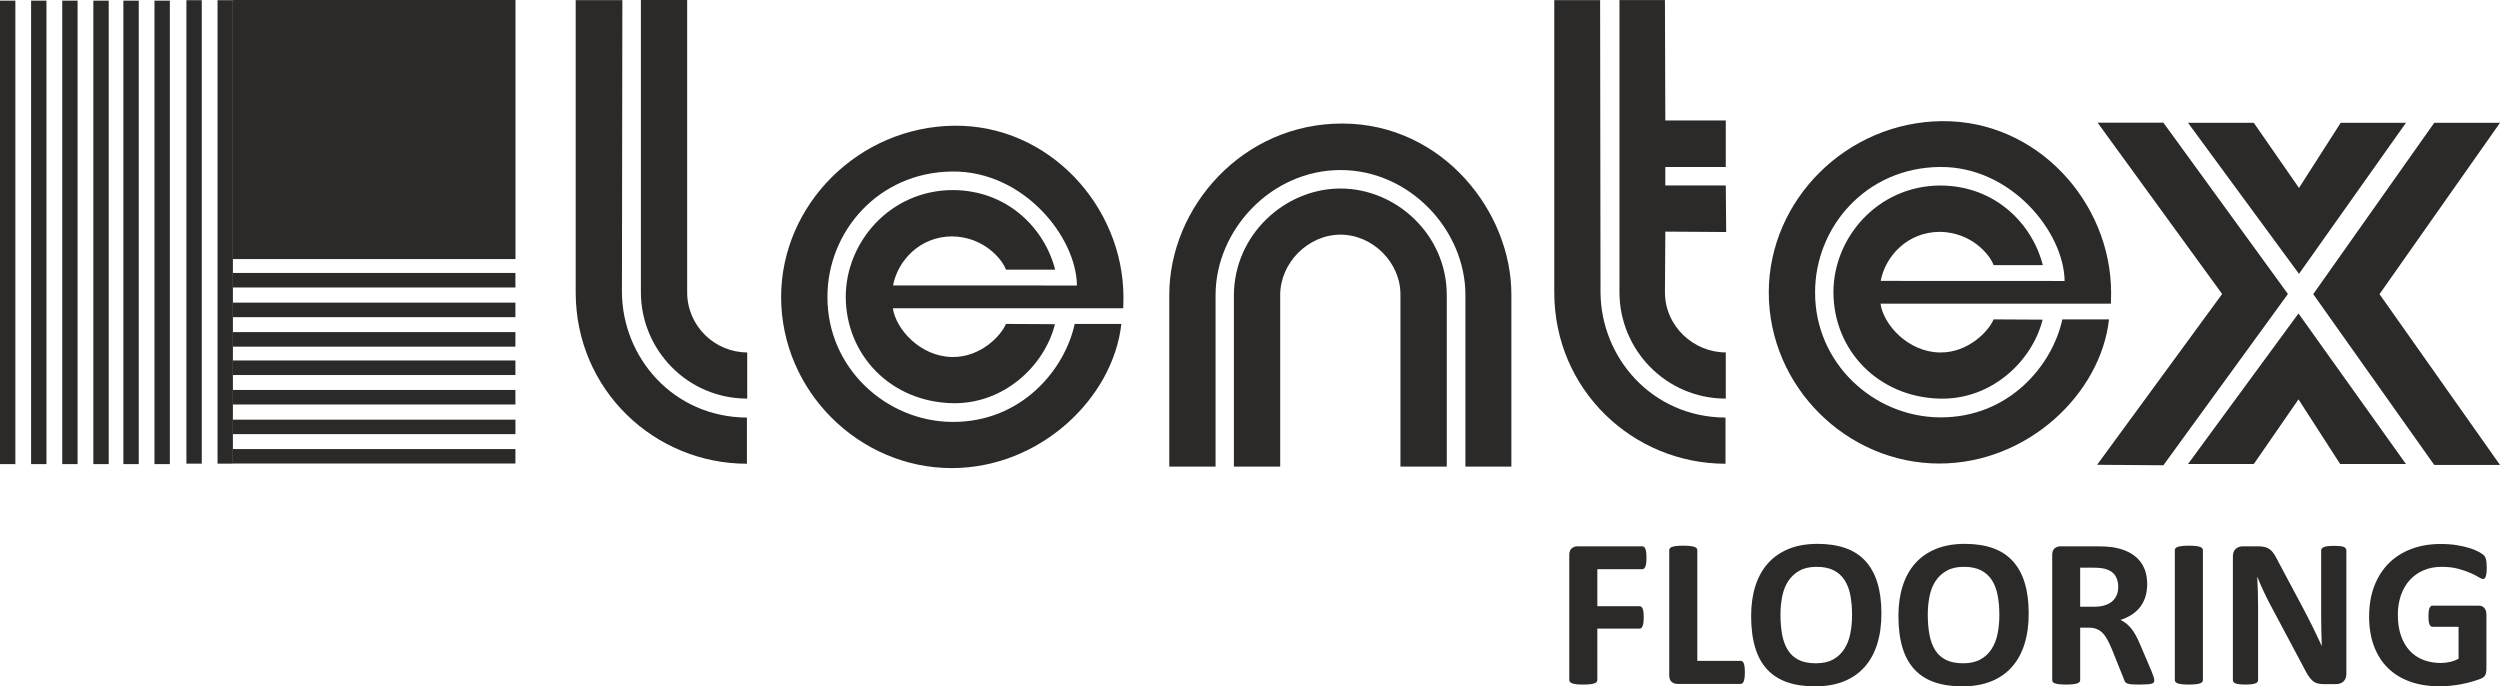 <?xml version="1.0" encoding="UTF-8"?>
<svg xmlns="http://www.w3.org/2000/svg" xmlns:xlink="http://www.w3.org/1999/xlink" xml:space="preserve" width="109.572mm" height="30.083mm" version="1.1" style="shape-rendering:geometricPrecision; text-rendering:geometricPrecision; image-rendering:optimizeQuality; fill-rule:evenodd; clip-rule:evenodd" viewBox="0 0 10498.59 2882.4">
 <defs>
  <style type="text/css">
   
    .fil0 {fill:#2B2A29;fill-rule:nonzero}
   
  </style>
 </defs>
 <g id="Warstwa_x0020_1">
  <g id="_591561696">
   <polygon class="fil0" points="782.78,1947.08 847.3,1947.08 847.3,0.79 782.78,0.79 "></polygon>
   <path class="fil0" d="M130.59 1948.99l64.52 0 0 -1946.31 -64.52 0 0 1946.31zm-130.59 0l64.52 0 0 -1946.31 -64.52 0 0 1946.31z"></path>
   <path class="fil0" d="M392.01 1948.99l64.51 0 0 -1946.31 -64.51 0 0 1946.31zm-130.6 0l64.41 0 0 -1946.31 -64.41 0 0 1946.31z"></path>
   <path class="fil0" d="M648.72 1948.99l64.52 0 0 -1946.31 -64.52 0 0 1946.31zm-130.6 0l64.52 0 0 -1946.31 -64.52 0 0 1946.31z"></path>
   <polygon class="fil0" points="913.49,1947.08 978.01,1947.08 978.01,0.79 913.49,0.79 "></polygon>
   <polygon class="fil0" points="978.01,1207.28 2164.42,1207.28 2164.42,1146.22 978.01,1146.22 "></polygon>
   <polygon class="fil0" points="978.23,1946.53 2164.42,1946.53 2164.42,1885.81 978.23,1885.81 "></polygon>
   <polygon class="fil0" points="977.66,1823.08 2164.52,1823.08 2164.52,1762.36 977.66,1762.36 "></polygon>
   <path class="fil0" d="M977.66 1513.78l1186.74 0 0 61.05 -1186.74 0 0 -61.05zm0 123.78l1186.74 0 0 61.05 -1186.74 0 0 -61.05z"></path>
   <path class="fil0" d="M977.66 1270.9l1186.74 0 0 61.05 -1186.74 0 0 -61.05zm0 123.78l1186.74 0 0 61.05 -1186.74 0 0 -61.05z"></path>
   <polygon class="fil0" points="977.78,1087.96 2164.74,1087.96 2164.74,0 977.78,0 "></polygon>
   <path class="fil0" d="M3998.83 798.17c-259.85,1.9 -446.7,216.88 -447.15,447.7 0.45,244.34 187.97,441.12 447.15,447.26 218.22,5.14 388.32,-158.73 431.41,-331.73l-205.82 -1.12c-20.09,49.11 -106.59,140.87 -225.59,138.96 -135.72,-2.12 -237.19,-118.42 -249.24,-204.71l967.52 0 0.78 -47.88c-1.45,-379.29 -310.98,-722.74 -710.68,-718.73 -399.6,4.02 -726.31,329.84 -726.98,718.73 0,397.13 328.84,719.05 716.04,719.05 371.59,0 678.09,-293.34 712.8,-605.42l-196 0c-41.64,192.43 -223.69,413.33 -514.24,411.54 -278.15,-1.9 -525.62,-227.48 -524.05,-525.96 0,-272.46 213.08,-522.72 524.05,-525.61 299.69,-2.9 521.15,274.37 523.72,478.73l-772.3 -0.34c19.42,-103.47 112.41,-205.93 248.58,-205.93 132.16,1.91 209.84,95.55 225.59,139.75l206.61 0c-43.53,-171.89 -199.35,-334.63 -432.19,-334.3z"></path>
   <path class="fil0" d="M3137.86 1479.99c-134.62,0 -252.16,-109.61 -252.16,-252.83l0 -1227.02 -194.32 0 0 1227.02c0,241 194.32,446.72 446.48,446.72l0 -193.89z"></path>
   <path class="fil0" d="M3136.63 1753.55l0 193.89c-388.44,0 -719.06,-310.2 -719.06,-719.73l0 -1227.15 196.01 0 -1.79 1227.15c1.79,273.02 214.76,524.16 524.84,525.84z"></path>
   <path class="fil0" d="M5104.74 1239.05c0,-272.92 233.62,-524.96 524.61,-524.96 290.88,0 524.61,252.04 524.61,524.96l0 720.28 192.98 0 0 -720.28c1.46,-350.48 -289.53,-718.83 -708.55,-720.29 -419.13,-1.46 -728.1,350.49 -728.1,720.29l0 720.28 194.44 0 0 -720.28zm970.87 0l0 720.28 -194.55 0 0 -720.28c1.55,-135.74 -115.98,-253.61 -251.71,-253.61 -135.62,0 -253.27,117.87 -253.27,253.61l0 720.28 -194.44 0 0 -720.28c1.45,-253.61 214.08,-447.37 447.7,-447.37 233.62,0 446.26,193.76 446.26,447.37z"></path>
   <path class="fil0" d="M8146.43 779.1c-259.85,1.79 -446.7,216.88 -447.04,447.7 0.34,244.22 187.97,441.02 447.04,447.26 218.22,5.14 388.44,-158.73 431.41,-331.73l-205.82 -1.12c-20.09,49 -106.59,140.87 -225.59,138.97 -135.74,-2.12 -237.19,-118.43 -249.24,-204.82l967.52 0 0.78 -47.89c-1.45,-379.28 -310.98,-722.73 -710.68,-718.72 -399.6,4.02 -726.2,329.96 -726.98,718.72 0,397.26 328.84,719.06 716.04,719.06 371.59,0 678.2,-293.34 712.8,-605.32l-196.01 0c-41.53,192.43 -223.68,413.34 -514.23,411.54 -278.04,-1.9 -525.51,-227.59 -524.05,-525.96 0,-272.46 213.08,-522.71 524.05,-525.61 299.69,-2.9 521.26,274.25 523.83,478.74l-772.4 -0.34c19.41,-103.47 112.51,-205.93 248.57,-205.93 132.16,1.78 209.84,95.43 225.59,139.74l206.61 0c-43.42,-171.89 -199.35,-334.74 -432.19,-334.3z"></path>
   <polygon class="fil0" points="8808.78,515.2 9085.04,515.2 9607.98,1234.59 9085.04,1953.86 8806.67,1951.85 9331.73,1234.59 "></polygon>
   <polygon class="fil0" points="10222.45,515.8 9714.25,1235.2 10222.45,1952.45 10498.59,1952.45 9992.62,1235.2 10498.59,515.8 "></polygon>
   <polygon class="fil0" points="9188.45,515.79 9464.71,515.79 9654.46,789.37 9829.49,515.79 10103.61,515.79 9654.46,1150.02 "></polygon>
   <polygon class="fil0" points="9188.45,1948.58 9464.71,1948.58 9652.35,1677.12 9827.36,1948.58 10103.61,1948.58 9652.35,1316.37 "></polygon>
   <path class="fil0" d="M7247.31 1479.99c-134.62,0 -255.5,-109.61 -255.5,-252.83l1.57 -254.48 255.6 1.68 -1.68 -195.56 -253.93 0 0 -77.47 253.93 0 0 -195.56 -253.93 0 -1.57 -505.63 -190.98 0 0 1227.02c0,241 194.33,446.72 446.48,446.72l0 -193.89z"></path>
   <path class="fil0" d="M7246.12 1753.55l0 193.89c-388.54,0 -719.04,-310.2 -719.04,-719.73l0 -1227.15 192.54 0 1.68 1227.15c1.67,273.02 214.75,524.16 524.83,525.84z"></path>
   <path class="fil0" d="M6914.25 2342.45c0,8.93 -0.38,16.45 -1.12,22.55 -0.74,6.1 -1.94,10.94 -3.56,14.52 -1.65,3.57 -3.51,6.26 -5.59,8.04 -2.09,1.78 -4.46,2.67 -7.14,2.67l-188.92 0 0 155.42 177.31 0c2.67,0 5.05,0.75 7.14,2.24 2.08,1.49 3.95,4.01 5.59,7.59 1.63,3.57 2.82,8.34 3.56,14.29 0.76,5.97 1.13,13.4 1.13,22.33 0,8.93 -0.37,16.37 -1.13,22.33 -0.75,5.96 -1.94,10.87 -3.56,14.74 -1.64,3.86 -3.51,6.62 -5.59,8.25 -2.09,1.65 -4.46,2.46 -7.14,2.46l-177.31 0 0 215.27c0,3.28 -0.9,6.1 -2.68,8.48 -1.78,2.39 -4.99,4.4 -9.59,6.03 -4.63,1.65 -10.65,2.9 -18.1,3.8 -7.44,0.89 -16.96,1.33 -28.58,1.33 -11.32,0 -20.76,-0.44 -28.36,-1.33 -7.59,-0.9 -13.62,-2.16 -18.09,-3.8 -4.46,-1.63 -7.66,-3.64 -9.59,-6.03 -1.95,-2.38 -2.9,-5.2 -2.9,-8.48l0 -523.87c0,-13.1 3.34,-22.55 10.05,-28.36 6.69,-5.81 14.96,-8.71 24.78,-8.71l271.99 0c2.68,0 5.05,0.82 7.14,2.45 2.08,1.65 3.94,4.32 5.59,8.04 1.63,3.74 2.83,8.71 3.56,14.97 0.74,6.25 1.12,13.85 1.12,22.78z"></path>
   <path class="fil0" d="M7327.36 2823c0,8.93 -0.38,16.45 -1.12,22.55 -0.75,6.1 -1.86,11.16 -3.35,15.18 -1.49,4.02 -3.34,6.92 -5.58,8.72 -2.23,1.77 -4.84,2.67 -7.82,2.67l-264.83 0c-9.82,0 -18.09,-2.9 -24.79,-8.71 -6.71,-5.81 -10.05,-15.25 -10.05,-28.35l0 -524.77c0,-2.97 0.96,-5.65 2.9,-8.04 1.94,-2.38 5.14,-4.31 9.6,-5.81 4.47,-1.49 10.49,-2.67 18.08,-3.57 7.61,-0.89 17.05,-1.33 28.37,-1.33 11.61,0 21.14,0.44 28.58,1.33 7.44,0.9 13.39,2.09 17.86,3.57 4.47,1.49 7.66,3.43 9.6,5.81 1.95,2.39 2.91,5.07 2.91,8.04l0 464.91 181.76 0c2.98,0 5.59,0.82 7.82,2.45 2.23,1.65 4.09,4.32 5.58,8.04 1.49,3.74 2.61,8.64 3.35,14.75 0.74,6.1 1.12,13.62 1.12,22.55z"></path>
   <path class="fil0" d="M7777.62 2582.72c0,-30.36 -2.39,-57.98 -7.15,-82.85 -4.76,-24.85 -12.88,-46.14 -24.34,-63.86 -11.46,-17.72 -26.72,-31.41 -45.78,-41.09 -19.06,-9.68 -42.88,-14.51 -71.45,-14.51 -28.89,0 -53,5.43 -72.36,16.29 -19.35,10.87 -34.98,25.39 -46.89,43.54 -11.91,18.18 -20.32,39.39 -25.24,63.65 -4.91,24.27 -7.37,49.95 -7.37,77.04 0,31.56 2.39,59.91 7.15,85.07 4.77,25.16 12.8,46.66 24.12,64.53 11.32,17.87 26.49,31.48 45.56,40.86 19.05,9.39 43.01,14.07 71.9,14.07 28.88,0 53,-5.36 72.35,-16.08 19.35,-10.71 34.99,-25.3 46.89,-43.76 11.91,-18.46 20.33,-39.97 25.24,-64.54 4.92,-24.57 7.37,-50.7 7.37,-78.38zm123.27 -6.26c0,47.94 -5.97,90.81 -17.86,128.62 -11.92,37.82 -29.65,69.9 -53.16,96.25 -23.52,26.35 -52.63,46.44 -87.31,60.29 -34.68,13.85 -74.81,20.78 -120.35,20.78 -44.97,0 -84.19,-5.89 -117.69,-17.65 -33.5,-11.77 -61.41,-29.69 -83.74,-53.82 -22.32,-24.12 -39.07,-54.79 -50.24,-92 -11.16,-37.21 -16.75,-81.28 -16.75,-132.2 0,-46.74 5.95,-88.78 17.87,-126.16 11.9,-37.37 29.62,-69.15 53.14,-95.35 23.51,-26.2 52.62,-46.29 87.31,-60.3 34.69,-13.99 74.97,-20.98 120.81,-20.98 43.77,0 82.39,5.81 115.89,17.42 33.51,11.61 61.48,29.48 83.97,53.59 22.47,24.13 39.44,54.57 50.91,91.33 11.46,36.78 17.2,80.17 17.2,130.18z"></path>
   <path class="fil0" d="M8396.16 2582.72c0,-30.36 -2.39,-57.98 -7.15,-82.85 -4.76,-24.85 -12.88,-46.14 -24.34,-63.86 -11.46,-17.72 -26.72,-31.41 -45.78,-41.09 -19.06,-9.68 -42.87,-14.51 -71.45,-14.51 -28.89,0 -53,5.43 -72.35,16.29 -19.35,10.87 -34.99,25.39 -46.9,43.54 -11.91,18.18 -20.31,39.39 -25.24,63.65 -4.9,24.27 -7.36,49.95 -7.36,77.04 0,31.56 2.39,59.91 7.15,85.07 4.76,25.16 12.8,46.66 24.12,64.53 11.31,17.87 26.49,31.48 45.55,40.86 19.05,9.39 43.02,14.07 71.91,14.07 28.88,0 52.99,-5.36 72.34,-16.08 19.35,-10.71 34.99,-25.3 46.9,-43.76 11.9,-18.46 20.32,-39.97 25.24,-64.54 4.91,-24.57 7.36,-50.7 7.36,-78.38zm123.27 -6.26c0,47.94 -5.97,90.81 -17.86,128.62 -11.92,37.82 -29.64,69.9 -53.15,96.25 -23.53,26.35 -52.63,46.44 -87.32,60.29 -34.68,13.85 -74.8,20.78 -120.35,20.78 -44.97,0 -84.19,-5.89 -117.69,-17.65 -33.49,-11.77 -61.41,-29.69 -83.73,-53.82 -22.33,-24.12 -39.08,-54.79 -50.25,-92 -11.16,-37.21 -16.75,-81.28 -16.75,-132.2 0,-46.74 5.96,-88.78 17.87,-126.16 11.9,-37.37 29.62,-69.15 53.14,-95.35 23.52,-26.2 52.62,-46.29 87.32,-60.3 34.68,-13.99 74.96,-20.98 120.8,-20.98 43.78,0 82.39,5.81 115.89,17.42 33.51,11.61 61.48,29.48 83.97,53.59 22.48,24.13 39.45,54.57 50.91,91.33 11.46,36.78 17.2,80.17 17.2,130.18z"></path>
   <path class="fil0" d="M8895.46 2464.82c0,-19.06 -4.31,-35.13 -12.94,-48.23 -8.64,-13.1 -22.78,-22.33 -42.43,-27.69 -5.97,-1.49 -12.73,-2.68 -20.32,-3.57 -7.6,-0.9 -18.09,-1.34 -31.48,-1.34l-52.7 0 0 163.9 59.85 0c16.66,0 31.25,-2 43.76,-6.02 12.5,-4.02 22.93,-9.68 31.26,-16.98 8.33,-7.29 14.58,-16 18.75,-26.13 4.18,-10.12 6.26,-21.44 6.26,-33.94zm151.4 392.12c0,3.28 -0.59,6.03 -1.78,8.25 -1.19,2.23 -4.02,4.09 -8.48,5.59 -4.47,1.49 -11.03,2.53 -19.66,3.12 -8.64,0.59 -20.39,0.89 -35.28,0.89 -12.5,0 -22.48,-0.3 -29.92,-0.89 -7.44,-0.59 -13.33,-1.72 -17.64,-3.34 -4.31,-1.64 -7.37,-3.72 -9.15,-6.26 -1.8,-2.52 -3.29,-5.58 -4.46,-9.15l-51.81 -129.07c-6.26,-14.58 -12.36,-27.54 -18.31,-38.85 -5.96,-11.31 -12.59,-20.77 -19.88,-28.36 -7.29,-7.59 -15.7,-13.32 -25.23,-17.19 -9.53,-3.87 -20.54,-5.82 -33.05,-5.82l-36.62 0 0 220.18c0,2.98 -0.97,5.66 -2.91,8.04 -1.94,2.39 -5.13,4.31 -9.6,5.81 -4.46,1.49 -10.42,2.68 -17.86,3.57 -7.44,0.89 -16.97,1.33 -28.58,1.33 -11.32,0 -20.76,-0.44 -28.36,-1.33 -7.6,-0.89 -13.62,-2.08 -18.09,-3.57 -4.46,-1.49 -7.59,-3.42 -9.37,-5.81 -1.79,-2.38 -2.68,-5.06 -2.68,-8.04l0 -524.76c0,-13.1 3.35,-22.55 10.05,-28.36 6.7,-5.81 14.96,-8.7 24.78,-8.7l149.61 0c15.19,0 27.7,0.29 37.52,0.89 9.82,0.59 18.75,1.33 26.8,2.23 23.22,3.28 44.12,8.93 62.74,16.96 18.61,8.05 34.39,18.54 47.34,31.49 12.94,12.95 22.84,28.28 29.7,45.99 6.84,17.73 10.26,38.05 10.26,60.97 0,19.35 -2.45,36.99 -7.36,52.92 -4.92,15.93 -12.14,30.15 -21.66,42.66 -9.54,12.5 -21.29,23.37 -35.28,32.61 -14,9.23 -29.93,16.67 -47.79,22.32 8.63,4.18 16.75,9.23 24.35,15.18 7.59,5.96 14.74,13.18 21.43,21.66 6.7,8.49 13.01,18.18 18.97,29.03 5.96,10.87 11.77,23.16 17.43,36.85l48.67 113.88c4.47,11.33 7.44,19.58 8.94,24.8 1.49,5.2 2.22,9.3 2.22,12.28z"></path>
   <path class="fil0" d="M9250.96 2856.05c0,2.97 -0.97,5.65 -2.9,8.04 -1.95,2.39 -5.14,4.32 -9.6,5.81 -4.47,1.49 -10.43,2.68 -17.87,3.57 -7.44,0.89 -16.96,1.33 -28.58,1.33 -11.32,0 -20.76,-0.44 -28.36,-1.33 -7.59,-0.89 -13.62,-2.08 -18.09,-3.57 -4.46,-1.49 -7.67,-3.42 -9.6,-5.81 -1.95,-2.39 -2.9,-5.07 -2.9,-8.04l0 -545.75c0,-2.97 0.96,-5.65 2.9,-8.04 1.94,-2.38 5.21,-4.31 9.83,-5.81 4.61,-1.49 10.65,-2.67 18.09,-3.57 7.44,-0.89 16.82,-1.33 28.13,-1.33 11.62,0 21.14,0.44 28.58,1.33 7.44,0.9 13.39,2.09 17.87,3.57 4.46,1.49 7.66,3.43 9.6,5.81 1.94,2.39 2.9,5.07 2.9,8.04l0 545.75z"></path>
   <path class="fil0" d="M9853.42 2831.04c0,6.85 -1.19,12.95 -3.56,18.31 -2.39,5.36 -5.59,9.82 -9.61,13.39 -4.01,3.58 -8.79,6.2 -14.29,7.83 -5.51,1.64 -11.1,2.45 -16.75,2.45l-50.02 0c-10.42,0 -19.43,-1.03 -27.02,-3.12 -7.6,-2.08 -14.6,-5.88 -20.99,-11.39 -6.41,-5.5 -12.59,-12.95 -18.54,-22.32 -5.95,-9.39 -12.66,-21.51 -20.09,-36.41l-143.81 -270.19c-8.33,-16.08 -16.83,-33.42 -25.45,-52.03 -8.64,-18.6 -16.38,-36.7 -23.23,-54.26l-0.9 0c1.18,21.43 2.08,42.8 2.68,64.08 0.59,21.29 0.89,43.26 0.89,65.87l0 302.35c0,2.98 -0.81,5.66 -2.45,8.04 -1.65,2.4 -4.46,4.39 -8.49,6.04 -4.01,1.64 -9.46,2.89 -16.3,3.78 -6.85,0.89 -15.63,1.35 -26.35,1.35 -10.42,0 -19.05,-0.46 -25.91,-1.35 -6.85,-0.89 -12.22,-2.15 -16.07,-3.78 -3.87,-1.65 -6.56,-3.64 -8.04,-6.04 -1.49,-2.38 -2.23,-5.06 -2.23,-8.04l0 -519.39c0,-13.99 4.08,-24.49 12.27,-31.49 8.18,-6.98 18.24,-10.49 30.15,-10.49l62.96 0c11.32,0 20.84,0.98 28.58,2.91 7.75,1.93 14.67,5.13 20.78,9.6 6.09,4.46 11.82,10.64 17.19,18.52 5.36,7.9 10.87,17.64 16.52,29.25l112.55 211.25c6.53,12.8 13.01,25.38 19.42,37.74 6.39,12.36 12.57,24.71 18.53,37.07 5.96,12.34 11.77,24.48 17.42,36.39 5.65,11.91 11.17,23.82 16.53,35.73l0.44 0c-0.89,-20.84 -1.56,-42.57 -2.01,-65.2 -0.44,-22.63 -0.66,-44.22 -0.66,-64.76l0 -271.09c0,-2.97 0.89,-5.65 2.67,-8.04 1.79,-2.39 4.76,-4.47 8.94,-6.25 4.16,-1.79 9.67,-3.06 16.52,-3.8 6.85,-0.74 15.63,-1.11 26.36,-1.11 10.11,0 18.6,0.37 25.45,1.11 6.84,0.75 12.13,2.01 15.86,3.8 3.72,1.77 6.31,3.86 7.82,6.25 1.49,2.39 2.22,5.07 2.22,8.04l0 519.4z"></path>
   <path class="fil0" d="M10442.94 2383.99c0,8.63 -0.37,16.08 -1.11,22.33 -0.75,6.26 -1.79,11.24 -3.13,14.96 -1.34,3.72 -2.97,6.32 -4.91,7.82 -1.95,1.49 -4.24,2.22 -6.92,2.22 -3.88,0 -10.14,-2.67 -18.77,-8.03 -8.63,-5.37 -20.09,-11.16 -34.39,-17.42 -14.29,-6.26 -31.34,-12.06 -51.13,-17.42 -19.8,-5.36 -42.81,-8.04 -69,-8.04 -28,0 -53.3,4.85 -75.92,14.52 -22.64,9.69 -41.99,23.38 -58.06,41.09 -16.09,17.72 -28.44,39.01 -37.07,63.87 -8.64,24.86 -12.94,52.32 -12.94,82.39 0,33.06 4.39,62.16 13.16,87.32 8.79,25.16 21.07,46.22 36.85,63.19 15.78,16.97 34.75,29.78 56.94,38.41 22.18,8.63 46.66,12.95 73.46,12.95 13.1,0 26.05,-1.49 38.85,-4.47 12.8,-2.97 24.71,-7.44 35.74,-13.39l0 -134 -109.43 0c-5.35,0 -9.52,-3.33 -12.5,-10.04 -2.98,-6.71 -4.46,-18.09 -4.46,-34.17 0,-8.34 0.36,-15.32 1.11,-20.98 0.74,-5.65 1.86,-10.19 3.34,-13.62 1.49,-3.43 3.28,-5.95 5.37,-7.6 2.07,-1.63 4.46,-2.45 7.14,-2.45l195.17 0c4.75,0 9,0.82 12.72,2.45 3.72,1.65 6.98,4.11 9.83,7.38 2.83,3.28 4.97,7.22 6.48,11.83 1.49,4.62 2.22,9.9 2.22,15.85l0 230c0,8.93 -1.56,16.75 -4.69,23.46 -3.11,6.69 -9.52,11.99 -19.2,15.85 -9.68,3.87 -21.65,7.9 -35.94,12.06 -14.3,4.17 -29.11,7.74 -44.44,10.7 -15.34,2.98 -30.82,5.22 -46.45,6.71 -15.63,1.49 -31.34,2.23 -47.11,2.23 -46.15,0 -87.47,-6.63 -123.95,-19.87 -36.47,-13.24 -67.36,-32.45 -92.66,-57.61 -25.3,-25.15 -44.66,-55.81 -58.05,-92 -13.4,-36.17 -20.09,-77.18 -20.09,-123.03 0,-47.34 7.15,-89.85 21.43,-127.51 14.3,-37.66 34.53,-69.68 60.74,-96.02 26.2,-26.36 57.83,-46.53 94.9,-60.53 37.07,-13.99 78.38,-20.98 123.93,-20.98 25.01,0 47.78,1.72 68.34,5.14 20.54,3.42 38.47,7.59 53.82,12.5 15.32,4.91 28.04,10.19 38.18,15.85 10.11,5.66 17.19,10.58 21.2,14.75 4.03,4.17 6.93,10.04 8.72,17.64 1.78,7.6 2.67,18.83 2.67,33.72z"></path>
  </g>
 </g>
</svg>
